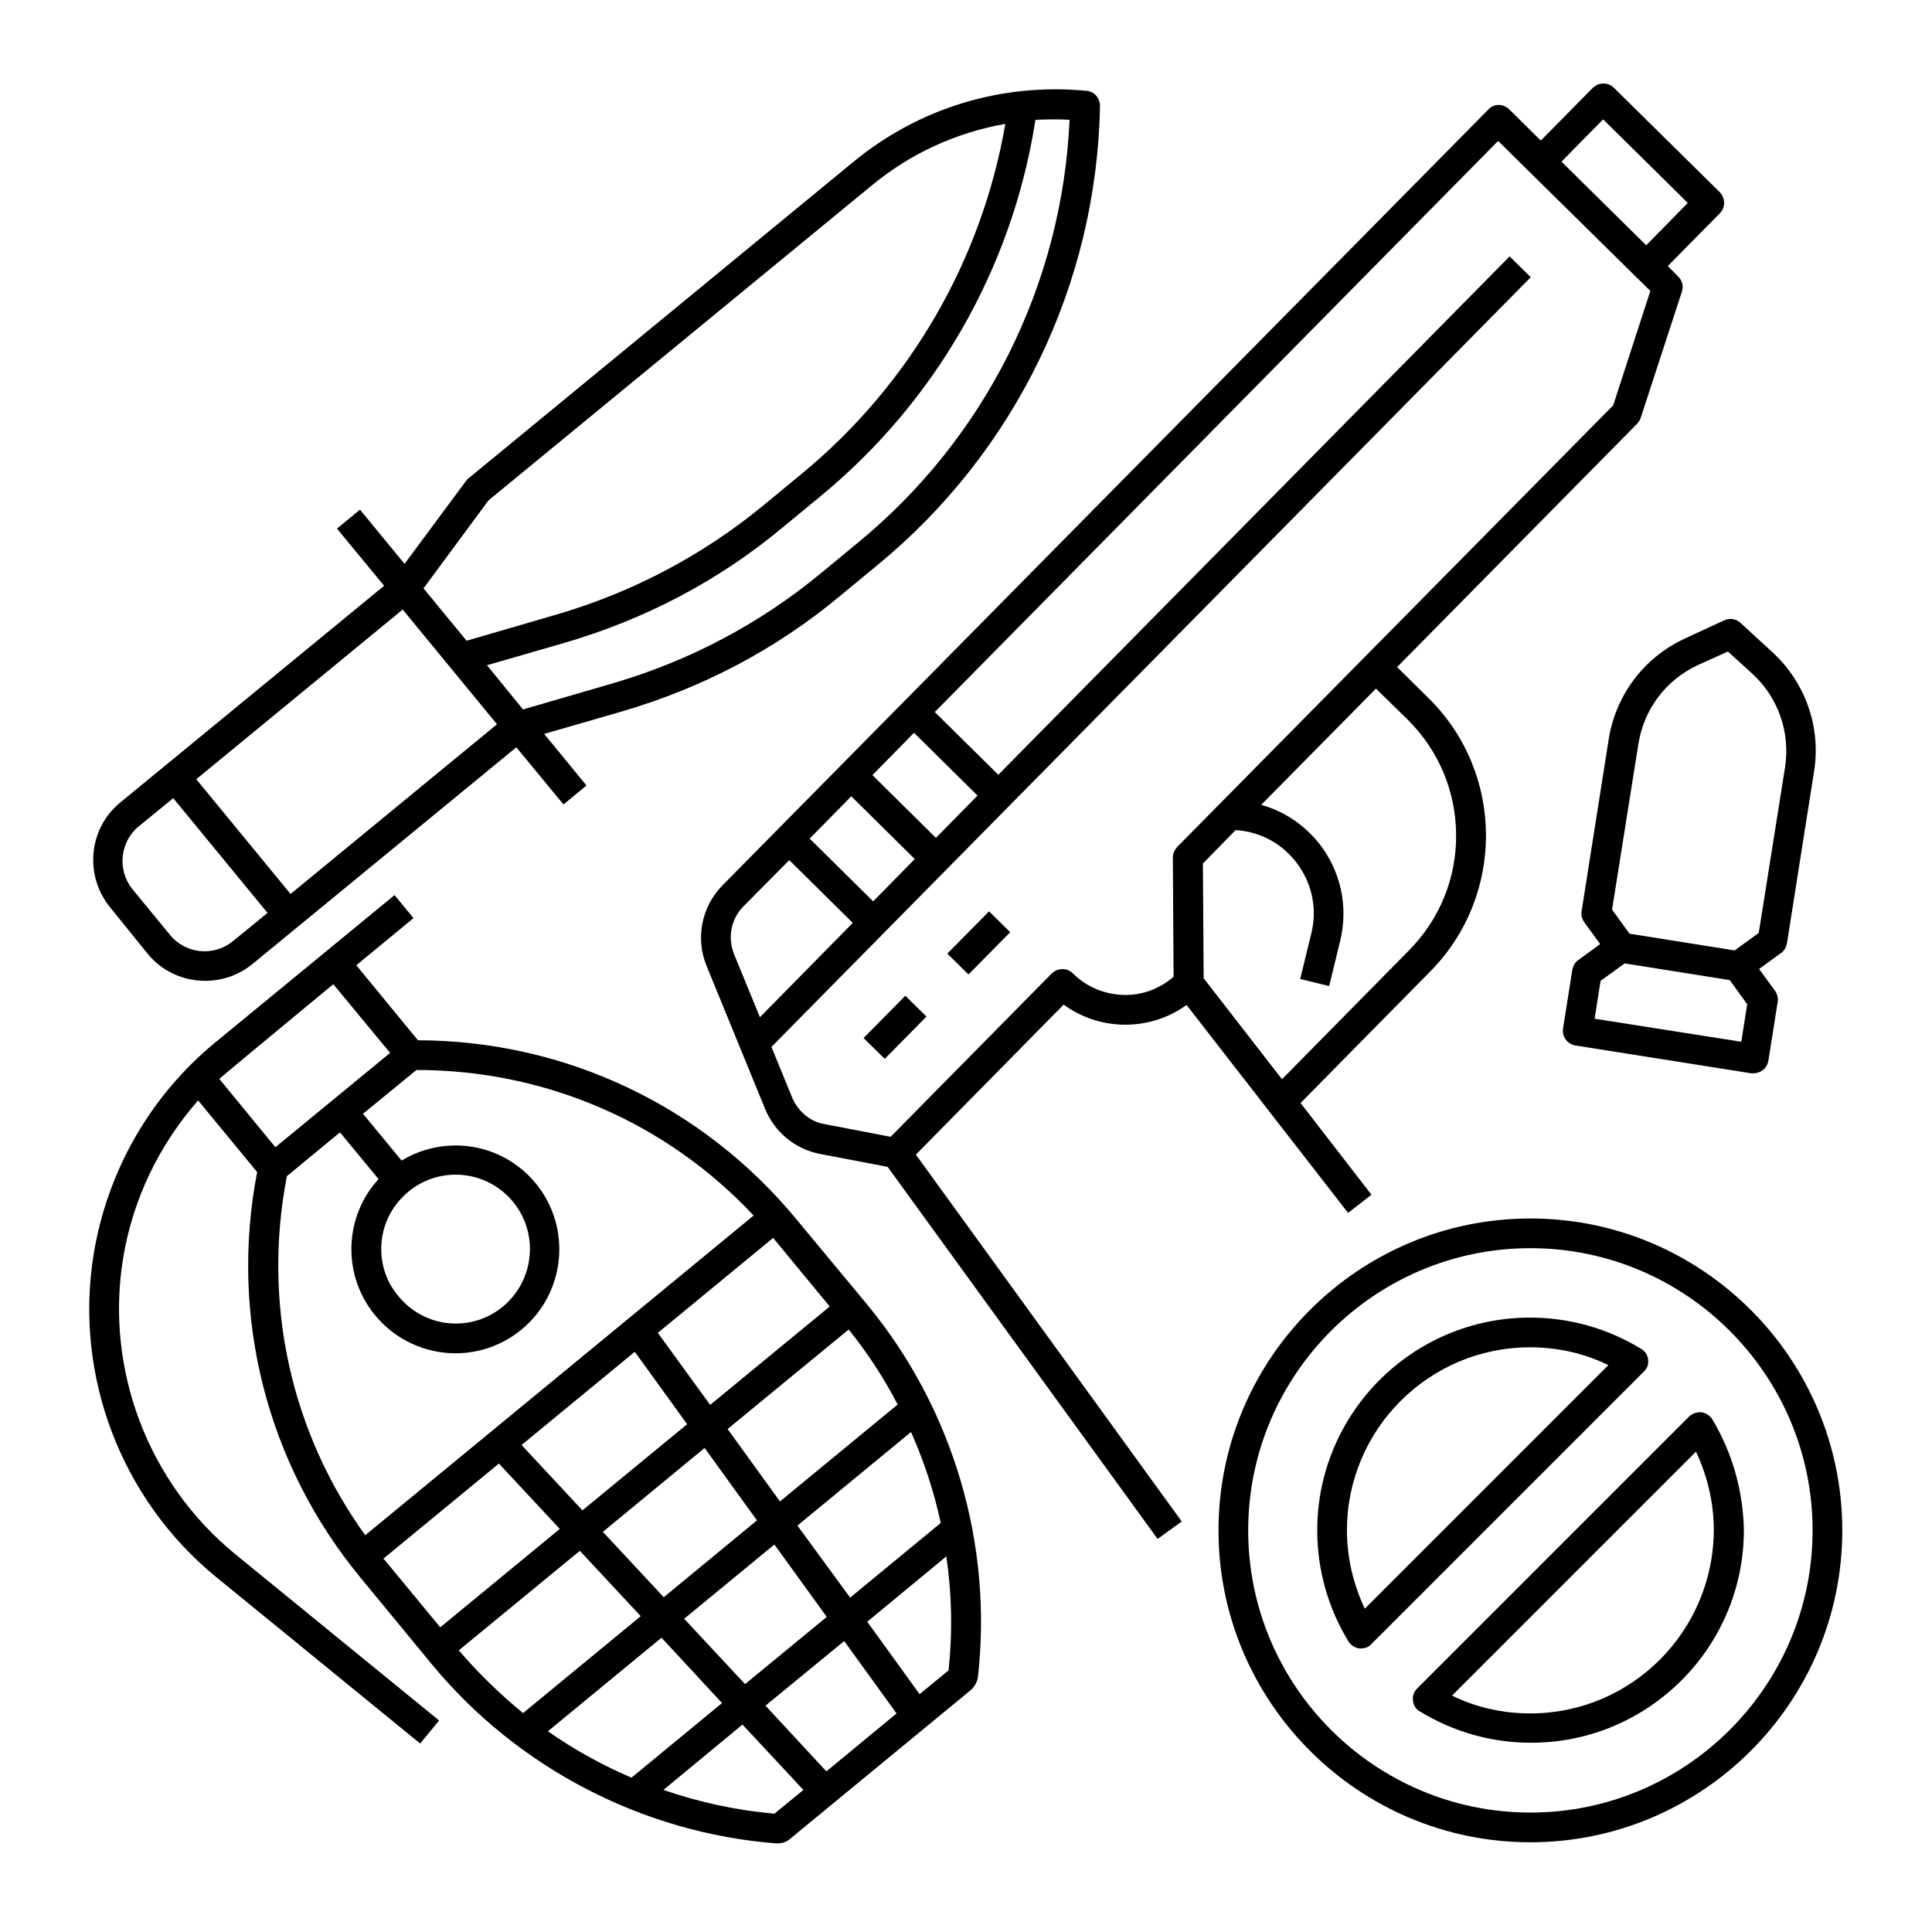 <?xml version="1.0" encoding="UTF-8"?>
<!-- Uploaded to: ICON Repo, www.svgrepo.com, Generator: ICON Repo Mixer Tools -->
<svg fill="#000000" width="800px" height="800px" version="1.1" viewBox="144 144 512 512" xmlns="http://www.w3.org/2000/svg">
 <g>
  <path d="m183.12 396.75c3.836 4.723 9.543 7.184 15.254 7.184 4.43 0 8.855-1.477 12.496-4.43l69.961-57.465 12.496 15.152 6.102-5.019-11.219-13.676 20.762-6.004c21.156-6.199 40.539-16.336 57.465-30.406l10.137-8.363c36.508-30.012 58.055-74.391 58.941-121.62 0-2.066-1.477-3.836-3.543-4.035-22.535-2.164-44.477 4.527-61.895 18.895l-101.84 83.738c-0.297 0.195-0.492 0.395-0.688 0.688l-16.336 22.043-11.809-14.367-6.102 5.019 12.496 15.152-69.961 57.465c-8.363 6.887-9.543 19.285-2.656 27.75zm244.33-221c-1.969 43.59-22.238 84.23-55.988 111.98l-10.137 8.363c-16.137 13.285-34.637 23.027-54.711 28.93l-24.008 6.988-9.547-11.715 20.762-6.004c21.156-6.199 40.539-16.336 57.465-30.406l10.137-8.363c30.406-24.992 50.676-60.223 56.875-99.09v-0.098l0.098-0.59c3.051-0.098 6.004-0.195 9.055 0.004zm-154 100.86 101.55-83.445c10.332-8.562 22.535-14.07 35.426-16.336-6.297 36.309-25.387 69.176-53.922 92.691l-10.137 8.363c-16.137 13.285-34.637 23.027-54.711 28.93l-24.008 6.988-11.414-13.875zm-52.449 104.3-24.992-30.406 54.711-44.969 24.992 30.406zm-40.246-17.91 9.152-7.477 24.992 30.406-9.152 7.477c-5.019 4.133-12.496 3.445-16.629-1.574l-10.035-12.203c-4.035-5.019-3.344-12.496 1.672-16.629z"/>
  <path d="m549.57 466.91c-45.559 0-82.656 37.098-82.656 82.656s37.098 82.656 82.656 82.656 82.656-37.098 82.656-82.656-37.098-82.656-82.656-82.656zm0 157.44c-41.23 0-74.785-33.555-74.785-74.785 0-41.23 33.555-74.785 74.785-74.785 41.23 0 74.785 33.555 74.785 74.785 0 41.23-33.555 74.785-74.785 74.785z"/>
  <path d="m580.76 504.3c-0.098-1.18-0.789-2.262-1.871-2.856-8.855-5.41-18.992-8.266-29.422-8.266-31.094 0-56.383 25.289-56.383 56.383 0 10.43 2.856 20.566 8.266 29.422 0.59 0.984 1.672 1.672 2.856 1.871h0.492c1.082 0 2.066-0.395 2.754-1.18l72.129-72.129c0.98-0.887 1.375-2.066 1.18-3.246zm-75.082 66.023c-3.051-6.496-4.723-13.578-4.723-20.762 0-26.766 21.746-48.512 48.512-48.512 7.281 0 14.367 1.574 20.762 4.723z"/>
  <path d="m597.78 520.14c-0.59-0.984-1.672-1.672-2.856-1.871-1.18-0.098-2.363 0.297-3.246 1.082l-72.129 72.129c-0.887 0.887-1.277 2.066-1.082 3.246 0.098 1.18 0.789 2.262 1.871 2.856 8.855 5.41 18.992 8.266 29.422 8.266 31.094 0 56.383-25.289 56.383-56.383-0.195-10.332-3.047-20.469-8.363-29.324zm-48.215 77.934c-7.281 0-14.367-1.574-20.762-4.723l64.648-64.648c3.051 6.496 4.723 13.578 4.723 20.762-0.098 26.863-21.844 48.609-48.609 48.609z"/>
  <path d="m425.88 410.23c9.645 7.086 22.926 7.086 32.57 0.098l42.805 55.105 6.199-4.82-18.793-24.305 34.441-34.934c19.777-20.074 19.582-52.547-0.492-72.324l-8.363-8.266 63.566-64.453c0.395-0.395 0.789-0.984 0.984-1.574l10.922-33.457c0.492-1.379 0.098-2.953-0.984-4.035l-2.754-2.754 13.777-13.973c1.574-1.574 1.477-4.035 0-5.609l-28.043-27.652c-1.574-1.574-4.035-1.477-5.609 0l-13.777 13.973-8.363-8.266c-0.688-0.688-1.77-1.18-2.754-1.18-1.082 0-2.066 0.395-2.754 1.18l-203.01 205.66c-5.512 5.609-7.184 13.973-4.231 21.254l15.547 37.984c2.559 6.199 7.969 10.629 14.465 11.906l18.008 3.445 71.535 98.598 6.394-4.625-70.453-97.219zm91.117-75.57c8.266 8.168 12.793 18.992 12.891 30.504 0.098 11.512-4.328 22.434-12.496 30.699l-33.652 34.145-20.762-26.762-0.195-30.406 8.66-8.855c6.297 0.395 12.004 3.344 15.941 8.363 4.231 5.41 5.805 12.301 4.133 18.992l-2.953 12.102 7.676 1.871 2.953-12.102c2.164-9.055 0.098-18.402-5.609-25.684-4.035-5.019-9.348-8.562-15.352-10.234l30.406-30.801zm51.855-159.02 22.434 22.141-11.02 11.219-22.434-22.141c-0.098 0 11.02-11.219 11.02-11.219zm-193.45 207.23-16.828-16.629 11.02-11.219 16.828 16.629zm16.629-16.824-16.828-16.629 11.02-11.219 16.828 16.629zm-50.969 18.105 12.102-12.203 16.828 16.629-24.602 24.992-6.789-16.531c-1.871-4.523-0.887-9.543 2.461-12.887zm12.887 50.773-5.512-13.48 201.23-203.98-5.609-5.512-135.5 137.37-16.828-16.629 149.28-151.34 40.344 39.754-9.84 30.309-115.52 117c-0.688 0.789-1.18 1.77-1.18 2.754l0.195 31.684c-3.543 3.051-7.969 4.82-12.695 4.82-5.215 0-10.234-1.969-13.973-5.707-1.574-1.574-4.035-1.477-5.609 0l-42.707 43.297-17.418-3.344c-3.832-0.586-7.078-3.344-8.656-6.984z"/>
  <path d="m372.86 419.09 11.055-11.211 5.606 5.527-11.055 11.211z"/>
  <path d="m395.05 396.72 11.059-11.207 5.606 5.527-11.059 11.207z"/>
  <path d="m355.13 467.21c-24.895-30.207-61.402-47.43-100.37-47.527l-16.336-19.875 15.152-12.496-5.019-6.102-47.527 39.066c-17.121 14.07-28.535 33.949-32.176 55.891-5.312 32.273 7.184 65.141 32.473 85.805l54.023 44.082 5.019-6.102-54.023-44.082c-23.125-18.895-34.539-49.004-29.719-78.426 2.559-15.645 9.543-30.012 19.875-41.82l15.645 18.992c-7.379 38.277 2.559 77.441 27.453 107.55l18.793 22.828c22.633 27.453 55.891 44.773 91.316 47.527h0.395c1.18 0 2.363-0.395 3.246-1.18l47.922-39.457c0.984-0.887 1.672-2.066 1.871-3.344 4.035-35.324-6.594-71.242-29.227-98.695zm-13.68 123.1-16.137-17.32 23.91-19.68 13.875 19.188zm26.273-11.414 13.875 19.188-18.598 15.352-16.137-17.418zm-32.375 16.434-24.008 19.777c-7.773-3.344-15.254-7.477-22.141-12.301l30.109-24.797zm-23.121-93.086 13.875 19.188-27.75 22.828-16.137-17.32zm18.5 25.484 13.875 19.188-24.699 20.367-16.137-17.32zm24.598 20.566 30.109-24.797c3.445 7.773 6.102 15.844 7.871 24.109l-24.008 19.777zm-4.625-6.398-13.875-19.188 32.078-26.371c5.019 6.199 9.348 12.891 12.988 19.875zm13.188-51.66-31.684 26.074-13.875-19.086 30.602-25.191c0 0.098 0.098 0.098 0.098 0.195zm-131.56-85.41 15.055 18.203-30.406 24.996-14.859-18.105c1.281-1.184 30.211-25.094 30.211-25.094zm-12.301 50.871 14.07-11.609 10.234 12.398c-4.035 4.328-6.496 9.938-7.086 15.941-0.688 7.281 1.477 14.465 6.199 20.172 5.41 6.594 13.383 10.035 21.254 10.035 6.199 0 12.398-2.066 17.516-6.297 11.711-9.645 13.383-27.059 3.738-38.77-8.855-10.727-24.008-12.988-35.523-6.004l-10.234-12.398 14.176-11.609c34.145 0 66.223 13.875 89.348 38.574l-102.93 84.723c-19.777-27.457-27.254-61.602-20.762-95.156zm25.094 17.418c0.492-5.215 3.051-9.938 7.086-13.285 3.543-2.953 7.969-4.527 12.496-4.527 0.688 0 1.277 0 1.969 0.098 5.215 0.492 9.938 3.051 13.285 7.086 6.887 8.363 5.707 20.762-2.656 27.75-4.035 3.344-9.152 4.922-14.367 4.43-5.215-0.492-9.938-3.051-13.285-7.086-3.445-4.035-5.019-9.152-4.527-14.465zm0.492 83.938 30.602-25.191 16.137 17.32-31.684 26.074-14.859-18.008c-0.098 0-0.195-0.098-0.195-0.195zm19.973 24.305 32.078-26.371 16.137 17.32-31.191 25.684c-6.098-5.023-11.805-10.535-17.023-16.633zm83.641 43.293c-10.137-0.887-19.977-3.051-29.422-6.297l20.961-17.32 16.137 17.32zm46.152-37.98-7.676 6.297-13.875-19.188 20.961-17.32c1.473 10.039 1.672 20.176 0.59 30.211z"/>
  <path d="m570.33 339.88-7.184 45.559c-0.195 0.984 0.098 2.066 0.688 2.953l4.231 5.805-5.805 4.231c-0.887 0.59-1.379 1.574-1.574 2.559l-2.461 15.547c-0.297 2.164 1.082 4.133 3.246 4.527l46.641 7.379h0.59c0.789 0 1.672-0.297 2.363-0.789 0.887-0.59 1.379-1.574 1.574-2.559l2.461-15.547c0.195-0.984-0.098-2.066-0.688-2.953l-4.231-5.805 5.805-4.231c0.887-0.59 1.379-1.574 1.574-2.559l7.184-45.559c1.871-11.711-2.262-23.52-11.02-31.586l-8.461-7.773c-1.18-1.082-2.856-1.379-4.328-0.688l-10.43 4.82c-10.828 5.019-18.305 14.961-20.176 26.668zm35.129 80.195-38.867-6.102 1.574-10.035 6.394-4.625 27.848 4.43 4.625 6.394zm-3.543-103.42 6.594 6.004c6.789 6.297 9.938 15.449 8.562 24.602l-6.988 43.984-6.394 4.625-27.848-4.43-4.625-6.394 6.988-43.984c1.477-9.152 7.281-16.828 15.645-20.762z"/>
 </g>
</svg>